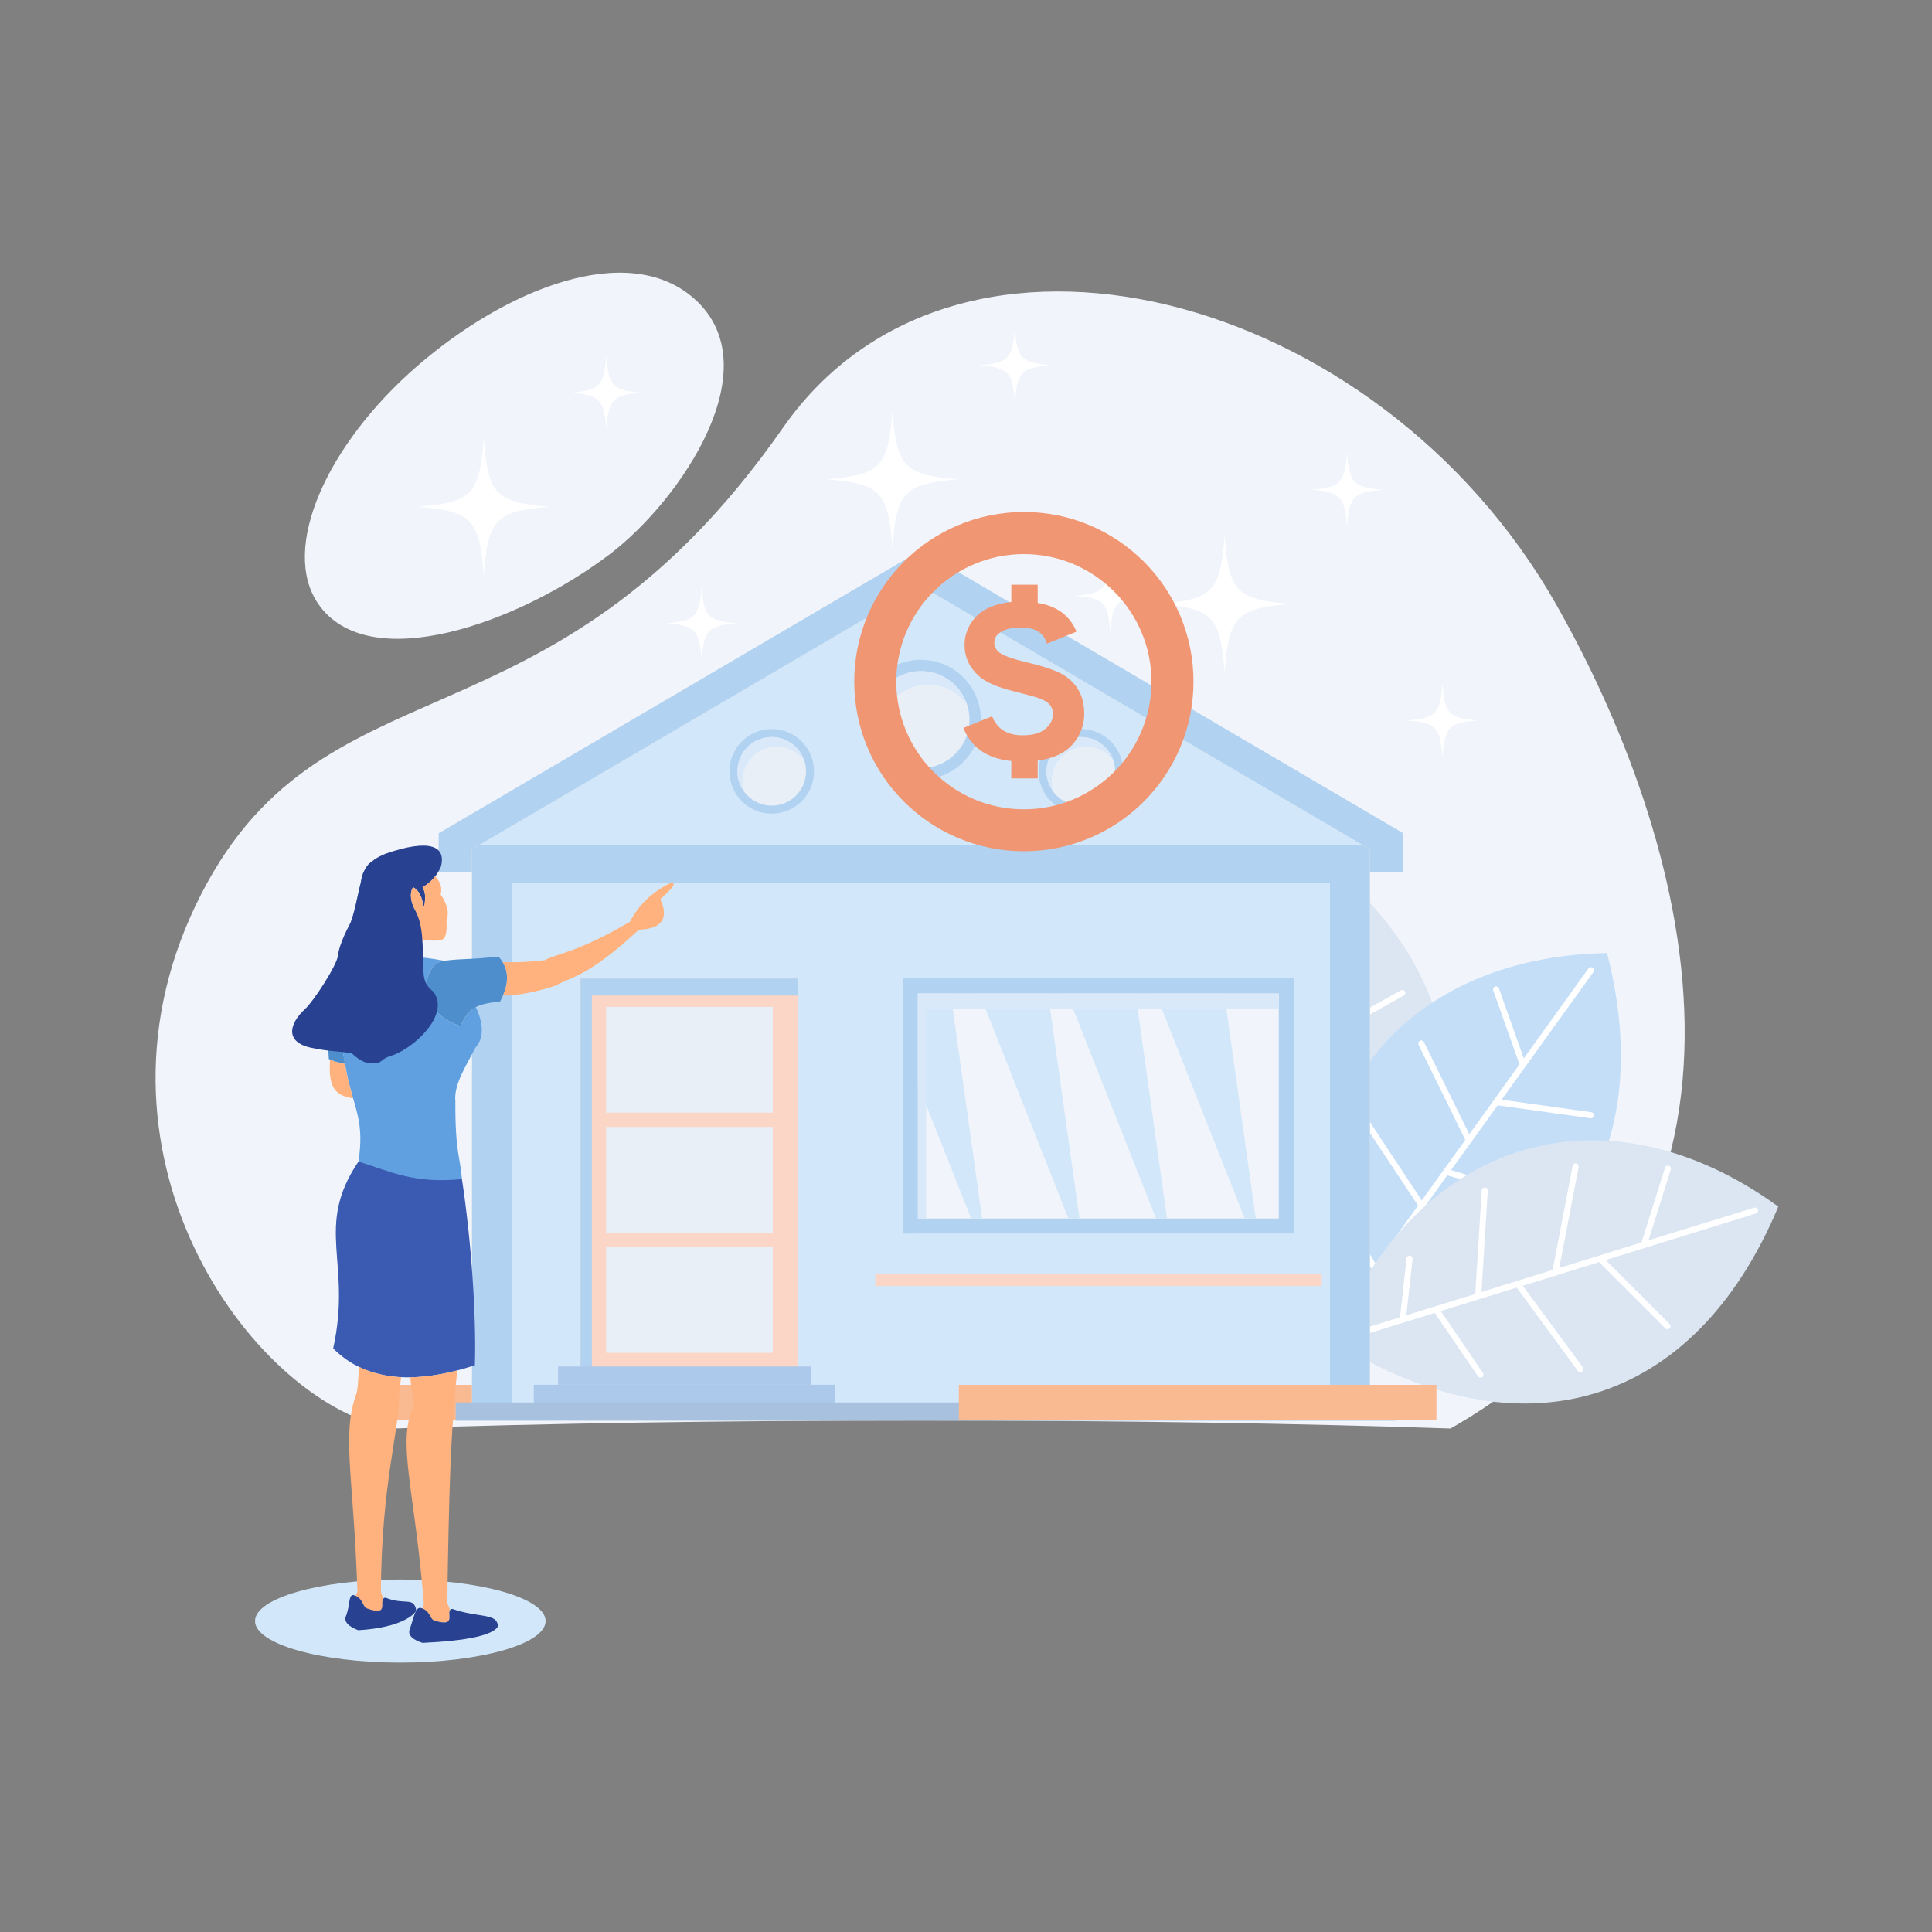 <svg xmlns="http://www.w3.org/2000/svg" enable-background="new 0 0 2000 2000" viewBox="0 0 2000 2000" id="calculating-household-utility-bill"><rect x="0" y="0" width="2000" height="2000" fill="#808080" stroke="none"/><path fill="#f1f5fb" fill-rule="evenodd" d="M954.6,1470.5c206.4,0,396.3,3.1,547,8.3c368.8-210.8,241.1-621.7,108.7-854.2
		C1426,301.1,990.5,184.9,810.4,443C565.9,793.3,330,671,202.6,937.1c-127.4,266.1,66.1,521.1,205,541.7
		C558.4,1473.6,748.3,1470.5,954.6,1470.5L954.6,1470.5z M631.5,573.5c-94.4,71.8-250.6,127.5-302.4,51.1
		c-38.7-57.1,9-164.1,102.4-245.3C524.9,298.1,650,249,718.2,308.8C799.2,379.7,704.2,518.1,631.5,573.5z" clip-rule="evenodd"></path><path fill="#dce6f3" fill-rule="evenodd" d="M1364,884c-167.3,131.1-177.8,333.8,8.2,481.2C1542.7,1211.1,1540,1024.2,1364,884z" clip-rule="evenodd"></path><path fill="#fff" fill-rule="evenodd" d="M1358.2,908.3c0-1.7,1.3-3.1,3-3.2c1.7,0,3.2,1.3,3.2,3l3.9,162.7l81.9-45.6c1.5-0.8,3.4-0.3,4.2,1.2
				s0.3,3.4-1.2,4.2l-84.7,47.2l1.1,45.2c0.5,0.8,0.5,1.9,0.1,2.8l0.8,34.7l98.4-36.7c1.6-0.6,3.4,0.2,4,1.8c0.6,1.6-0.2,3.4-1.8,4
				l-100.4,37.4l1,40.6c0,0.1,0,0.3,0,0.4l1,41.2l73.6-24.4c1.6-0.5,3.4,0.3,3.9,2c0.5,1.6-0.4,3.4-2,3.9l-75.4,25l2.6,109.1
				c0,1.7-1.3,3.2-3,3.2c-1.7,0-3.2-1.3-3.2-3l-1.7-73.4l-56.9-23.3c-1.6-0.6-2.4-2.5-1.7-4.1c0.7-1.6,2.5-2.4,4.1-1.7l54.4,22.2
				l-1.8-74.8l-101.2-35.7c-1.6-0.6-2.5-2.4-1.9-4c0.6-1.6,2.4-2.5,4-1.9l99,34.9l-0.9-38.4l0-0.2l-0.9-38.7l-98-49.4
				c-1.5-0.8-2.2-2.7-1.4-4.2c0.8-1.5,2.7-2.2,4.2-1.4l95,47.9l-1-43l0-0.2l-1.1-46l-67.8-44.7c-1.4-0.9-1.8-2.9-0.9-4.3
				c0.9-1.4,2.9-1.8,4.3-0.9l64.2,42.3L1358.2,908.3z" clip-rule="evenodd"></path><path fill="#c5def8" fill-rule="evenodd" d="M1663.6,986.6c-212.5,3.8-343.1,159.2-283.5,388.9C1609.1,1355.4,1719.6,1204.5,1663.6,986.6z" clip-rule="evenodd"></path><path fill="#fff" fill-rule="evenodd" d="M1644.4,1002.5c1-1.4,3-1.7,4.4-0.7c1.4,1,1.7,3,0.7,4.4l-95,132.2l92.8,13c1.7,0.2,2.9,1.8,2.7,3.5
				c-0.2,1.7-1.8,2.9-3.5,2.7l-96.1-13.4l-26.4,36.7c-0.1,1-0.7,1.8-1.7,2.3l-20.2,28.1l100.6,30.1c1.7,0.5,2.6,2.2,2.1,3.9
				c-0.5,1.7-2.2,2.6-3.9,2.1l-102.7-30.7l-23.7,33c-0.1,0.1-0.1,0.2-0.2,0.3l-24.1,33.5l73.5,24.9c1.6,0.6,2.5,2.3,1.9,4
				c-0.5,1.6-2.3,2.5-4,2l-75.3-25.5l-63.7,88.7c-1,1.4-3,1.7-4.4,0.7c-1.4-1-1.7-3-0.7-4.4l42.8-59.6l-31.4-52.9
				c-0.9-1.5-0.4-3.4,1.1-4.3c1.5-0.9,3.4-0.4,4.3,1.1l30,50.5l43.7-60.7l-59.3-89.5c-1-1.4-0.6-3.4,0.9-4.3
				c1.4-0.9,3.4-0.6,4.3,0.9l57.9,87.6l22.4-31.2l0.1-0.1l22.6-31.4l-48.4-98.4c-0.8-1.5-0.1-3.4,1.4-4.2c1.5-0.8,3.4-0.1,4.2,1.4
				l46.9,95.4l25.1-34.9l0.1-0.2l26.8-37.3l-27.2-76.5c-0.6-1.6,0.3-3.4,1.9-4c1.6-0.6,3.4,0.3,4,1.9l25.7,72.5L1644.4,1002.5z" clip-rule="evenodd"></path><path fill="#dce6f3" fill-rule="evenodd" d="M1840.9,1249.1c-171.9-125.1-369.7-79.8-460.6,139.5C1575.1,1510.4,1754.2,1456.7,1840.9,1249.1z" clip-rule="evenodd"></path><path fill="#fff" fill-rule="evenodd" d="M1815.9 1250.2c1.7-.5 3.4.4 3.9 2.1.5 1.7-.4 3.4-2.1 3.9l-155.5 48.2 66.2 66.3c1.2 1.2 1.2 3.2 0 4.4-1.2 1.2-3.2 1.2-4.4 0l-68.6-68.6-43.2 13.4c-.7.7-1.7 1-2.7.8l-33.1 10.3 62.2 84.6c1 1.4.7 3.3-.7 4.4-1.4 1-3.3.7-4.4-.7l-63.4-86.4-38.8 12c-.1 0-.3.1-.4.1l-39.4 12.2 43.6 64.1c1 1.4.6 3.4-.8 4.3-1.4 1-3.4.6-4.3-.8l-44.7-65.7-104.3 32.3c-1.6.5-3.4-.4-3.9-2.1-.5-1.6.4-3.4 2.1-3.9l70.1-21.7 6.8-61.1c.2-1.7 1.7-2.9 3.4-2.8 1.7.2 3 1.7 2.8 3.4l-6.5 58.4 71.4-22.1 6.7-107.2c.1-1.7 1.6-3 3.3-2.9 1.7.1 3 1.6 2.9 3.3l-6.5 104.8 36.7-11.4.1 0 36.9-11.5 20.7-107.7c.3-1.7 2-2.8 3.7-2.5 1.7.3 2.8 2 2.5 3.7l-20.1 104.5 41.1-12.7.2-.1 43.9-13.6 24.4-77.4c.5-1.6 2.3-2.6 3.9-2 1.6.5 2.6 2.3 2 3.9l-23.1 73.3L1815.9 1250.2zM500.8 453.9c-4.2 58.2-12.8 66.2-68.3 70.7 55.5 4.5 64.1 12.5 68.3 70.7 4.2-58.2 12.8-66.2 68.3-70.7C513.6 520.2 505 512.1 500.8 453.9L500.8 453.9zM726.3 607.4c-2.3 31.1-6.9 35.4-36.5 37.8 29.6 2.4 34.2 6.7 36.5 37.8 2.3-31.1 6.8-35.4 36.5-37.8C733.2 642.8 728.6 638.5 726.3 607.4L726.3 607.4zM627.6 368.3c-2.3 31.5-6.9 35.8-36.9 38.2 30 2.4 34.7 6.8 36.9 38.2 2.3-31.5 6.9-35.8 36.9-38.2C634.5 404.1 629.8 399.7 627.6 368.3zM923.8 425.5c-4.2 58.2-12.8 66.2-68.3 70.7 55.5 4.5 64.1 12.5 68.3 70.7 4.2-58.2 12.8-66.2 68.3-70.7C936.7 491.8 928.1 483.7 923.8 425.5L923.8 425.5zM1149.4 579c-2.3 31.1-6.8 35.4-36.5 37.8 29.6 2.4 34.2 6.7 36.5 37.8 2.3-31.1 6.8-35.4 36.5-37.8C1156.2 614.4 1151.7 610.1 1149.4 579L1149.4 579zM1050.6 339.9c-2.3 31.5-6.9 35.8-36.9 38.2 30 2.4 34.6 6.8 36.9 38.2 2.3-31.5 6.9-35.8 36.9-38.2C1057.5 375.7 1052.9 371.4 1050.6 339.9zM1267.7 554.5c-4.2 58.2-12.8 66.2-68.3 70.7 55.5 4.5 64.1 12.5 68.3 70.7 4.2-58.2 12.8-66.2 68.3-70.7C1280.5 620.7 1271.9 612.7 1267.7 554.5L1267.7 554.5zM1493.2 708c-2.3 31.1-6.8 35.4-36.5 37.8 29.6 2.4 34.2 6.7 36.5 37.8 2.3-31.1 6.9-35.4 36.5-37.8C1500.1 743.3 1495.5 739.1 1493.2 708L1493.2 708zM1394.4 468.8c-2.3 31.5-6.9 35.8-36.9 38.2 30 2.4 34.7 6.8 36.9 38.2 2.3-31.5 6.9-35.8 36.9-38.2C1401.4 504.6 1396.7 500.3 1394.4 468.8z" clip-rule="evenodd"></path><path fill="#d2e8fa" fill-rule="evenodd" d="M414.4,1721.1c82.9,0,150.4-19.3,150.4-43c0-23.7-67.6-43-150.4-43c-82.9,0-150.4,19.3-150.4,43
		C264,1701.8,331.6,1721.1,414.4,1721.1z" clip-rule="evenodd"></path><rect width="1076.6" height="36.8" x="410.2" y="1433.6" fill="#f9ba91" fill-rule="evenodd" clip-rule="evenodd"></rect><polygon fill="#b2d2f1" fill-rule="evenodd" points="1452.7 902.7 1452.7 862.6 953.4 569.6 454.1 862.6 454.1 902.7" clip-rule="evenodd"></polygon><polygon fill="#efeada" fill-rule="evenodd" points="1418.1 1460.3 1418.1 879.2 953.4 606.5 488.6 879.2 488.6 1460.3" clip-rule="evenodd"></polygon><polygon fill="#b2d2f1" fill-rule="evenodd" points="1418.1 1460.3 1418.1 879.2 953.4 606.5 488.6 879.2 488.6 1460.3" clip-rule="evenodd"></polygon><rect width="846.9" height="547.2" x="529.9" y="914.3" fill="#d2e8fa" fill-rule="evenodd" clip-rule="evenodd"></rect><rect width="225.4" height="402.1" x="601" y="1013" fill="#fbd5c6" fill-rule="evenodd" clip-rule="evenodd"></rect><polygon fill="#b2d2f1" fill-rule="evenodd" points="612.7 1030.6 826.3 1030.6 826.3 1013 601 1013 601 1415.1 612.7 1415.1" clip-rule="evenodd"></polygon><rect width="172.6" height="109.5" x="627.4" y="1042.3" fill="#e8eff7" fill-rule="evenodd" clip-rule="evenodd"></rect><rect width="172.6" height="109.5" x="627.4" y="1166.6" fill="#e8eff7" fill-rule="evenodd" clip-rule="evenodd"></rect><rect width="172.6" height="109.5" x="627.4" y="1290.9" fill="#e8eff7" fill-rule="evenodd" clip-rule="evenodd"></rect><rect width="262" height="18.9" x="577.7" y="1414.6" fill="#acc8ea" fill-rule="evenodd" clip-rule="evenodd"></rect><rect width="312.2" height="19" x="552.6" y="1433.5" fill="#acc8ea" fill-rule="evenodd" clip-rule="evenodd"></rect><rect width="973" height="18.9" x="471.8" y="1451.8" fill="#a8c1df" fill-rule="evenodd" clip-rule="evenodd"></rect><rect width="404.6" height="263.9" x="934.7" y="1013" fill="#b2d2f1" fill-rule="evenodd" clip-rule="evenodd"></rect><rect width="373.6" height="232.9" x="950.2" y="1028.5" fill="#f1f4fa" fill-rule="evenodd" clip-rule="evenodd"></rect><polygon fill="#d2e8fa" fill-rule="evenodd" points="1196.4 1028.5 1267.3 1028.5 1300 1261.4 1288.5 1261.4" clip-rule="evenodd"></polygon><polygon fill="#d2e8fa" fill-rule="evenodd" points="1104.6 1028.5 1175.5 1028.5 1208.1 1261.4 1196.7 1261.4" clip-rule="evenodd"></polygon><polygon fill="#d2e8fa" fill-rule="evenodd" points="1013.9 1028.5 1084.8 1028.5 1117.5 1261.4 1106 1261.4" clip-rule="evenodd"></polygon><polygon fill="#d2e8fa" fill-rule="evenodd" points="950.2 1122.2 950.2 1028.5 984.1 1028.5 1016.7 1261.4 1005.3 1261.4" clip-rule="evenodd"></polygon><polygon fill="#b2d2f1" fill-rule="evenodd" points="946.5 1026.6 1339.3 1026.6 1339.3 1013 934.7 1013 934.7 1276.9 946.5 1276.9" clip-rule="evenodd"></polygon><polygon fill="#d9e9fa" fill-rule="evenodd" points="958.8 1044.6 1323.8 1044.6 1323.8 1028.5 950.2 1028.5 950.2 1261.4 958.8 1261.4" clip-rule="evenodd"></polygon><polygon fill="#d2e8fa" fill-rule="evenodd" points="1410.5 874.7 953.4 606.5 496.3 874.7" clip-rule="evenodd"></polygon><path fill="#b2d2f1" fill-rule="evenodd" d="M891.4,745c0-34.2,27.7-62,62-62c34.2,0,62,27.7,62,62c0,34.2-27.8,62-62,62
			C919.1,806.9,891.4,779.2,891.4,745z" clip-rule="evenodd"></path><path fill="#e8eff7" fill-rule="evenodd" d="M953.4,795.2c-27.7,0-50.2-22.5-50.2-50.2c0-27.7,22.5-50.2,50.2-50.2c27.7,0,50.2,22.5,50.2,50.2
			C1003.6,772.6,981.1,795.2,953.4,795.2z" clip-rule="evenodd"></path><path fill="#d9e9fa" fill-rule="evenodd" d="M910.6,759c0-27.7,22.5-50.2,50.2-50.2c16.3,0,30.6,7.9,39.8,19.9c-6.8-19.7-25.3-34-47.3-34
			c-27.7,0-50.2,22.5-50.2,50.2c0,11.4,4,21.8,10.4,30.3C911.8,770.1,910.6,764.7,910.6,759z" clip-rule="evenodd"></path><rect width="462" height="12.8" x="906.2" y="1318.5" fill="#fbd5c6" fill-rule="evenodd" clip-rule="evenodd"></rect><rect width="494.2" height="36.8" x="992.6" y="1433.6" fill="#f9ba91" fill-rule="evenodd" clip-rule="evenodd"></rect><path fill="#b2d2f1" fill-rule="evenodd" d="M755.1,798.5c0-24.2,19.6-43.8,43.8-43.8c24.2,0,43.8,19.6,43.8,43.8c0,24.2-19.6,43.8-43.8,43.8
			C774.7,842.3,755.1,822.7,755.1,798.5z" clip-rule="evenodd"></path><path fill="#e8eff7" fill-rule="evenodd" d="M798.9,834c-19.6,0-35.5-15.9-35.5-35.5c0-19.6,15.9-35.5,35.5-35.5c19.6,0,35.5,15.9,35.5,35.5
			C834.4,818.1,818.5,834,798.9,834z" clip-rule="evenodd"></path><path fill="#d9e9fa" fill-rule="evenodd" d="M768.7,808.4c0-19.6,15.9-35.5,35.5-35.5c11.5,0,21.6,5.6,28.1,14.1c-4.8-13.9-17.9-24-33.4-24
			c-19.6,0-35.5,15.9-35.5,35.5c0,8.1,2.8,15.4,7.4,21.4C769.5,816.3,768.7,812.5,768.7,808.4z" clip-rule="evenodd"></path><path fill="#b2d2f1" fill-rule="evenodd" d="M1075.1,798.5c0-24.2,19.6-43.8,43.8-43.8c24.2,0,43.8,19.6,43.8,43.8c0,24.2-19.6,43.8-43.8,43.8
			C1094.7,842.3,1075.1,822.7,1075.1,798.5z" clip-rule="evenodd"></path><path fill="#e8eff7" fill-rule="evenodd" d="M1118.9,834c-19.6,0-35.5-15.9-35.5-35.5c0-19.6,15.9-35.5,35.5-35.5c19.6,0,35.5,15.9,35.5,35.5
			C1154.4,818.1,1138.5,834,1118.9,834z" clip-rule="evenodd"></path><path fill="#d9e9fa" fill-rule="evenodd" d="M1088.7,808.4c0-19.6,15.9-35.5,35.5-35.5c11.5,0,21.6,5.6,28.1,14.1c-4.8-13.9-17.9-24-33.4-24
			c-19.6,0-35.5,15.9-35.5,35.5c0,8.1,2.8,15.4,7.4,21.4C1089.6,816.3,1088.7,812.5,1088.7,808.4z" clip-rule="evenodd"></path><g><path fill="#f19672" fill-rule="evenodd" d="M1059.9,530c48.5,0,92.4,19.7,124.2,51.4c31.8,31.8,51.4,75.7,51.4,124.2c0,48.5-19.7,92.4-51.4,124.2
			c-31.8,31.8-75.7,51.4-124.2,51.4s-92.4-19.7-124.2-51.4c-31.8-31.8-51.4-75.7-51.4-124.2c0-48.5,19.7-92.4,51.4-124.2
			C967.5,549.7,1011.4,530,1059.9,530L1059.9,530z M1153.3,612.3c-23.9-23.9-56.9-38.7-93.4-38.7c-36.5,0-69.5,14.8-93.4,38.7
			c-23.9,23.9-38.7,56.9-38.7,93.4c0,36.5,14.8,69.5,38.7,93.4c23.9,23.9,56.9,38.7,93.4,38.7c36.5,0,69.5-14.8,93.4-38.7
			c23.9-23.9,38.7-56.9,38.7-93.4C1192,669.2,1177.2,636.2,1153.3,612.3z" clip-rule="evenodd"></path><path fill="#f19672" fill-rule="evenodd" d="M1027,741.5c2.1,5.2,4.9,9.3,8.4,12.3c5.8,4.9,13.5,7.4,23.3,7.4c10.3,0,18.1-2.2,23.4-6.6
			c5.2-4.4,7.9-9.5,7.9-15.4c0-3.8-1.1-7-3.3-9.7c-2.2-2.6-6.1-4.9-11.6-6.9c-3.8-1.3-12.3-3.6-25.7-7c-17.2-4.3-29.3-9.6-36.2-15.9
			c-9.8-8.8-14.7-19.6-14.7-32.2c0-8.1,2.3-15.8,6.9-22.9c4.6-7.1,11.2-12.5,19.9-16.2c6.3-2.7,13.4-4.4,21.6-5.2v-17.9h27.3v18.8
			c11.5,1.9,20.7,5.9,27.6,12c5.7,5,9.9,10.9,12.5,17.8l-30.5,12.4c-1.6-5-4-8.8-7.3-11.3c-4.5-3.6-11.3-5.4-20.3-5.4
			c-9.3,0-16.6,1.9-21.8,5.8c-3.4,2.5-5.1,5.8-5.1,10c0,3.8,1.6,7,4.8,9.7c4,3.5,13.9,7,29.6,10.7c15.7,3.7,27.2,7.6,34.7,11.5
			c7.5,4,13.4,9.4,17.6,16.3c4.2,6.9,6.4,15.4,6.4,25.4c0,9.1-2.5,17.7-7.6,25.7c-5.1,8-12.3,13.9-21.6,17.8
			c-5.5,2.3-11.8,3.9-19,4.9v18.4h-27.3v-18c-14.7-1.5-26.3-6-35-13.4c-6.4-5.5-11.2-12.4-14.6-20.8L1027,741.5z" clip-rule="evenodd"></path></g><g><path fill="#61a0e0" fill-rule="evenodd" d="M492.4,1084.2c8.4-9.7,8.5-23.6,0.2-41.7c-8.5,4.3-11.4,10.9-16,19.6c-50.3-16.2-37.6-66.9-16.7-67.5
			c-51.2-9.7-82.1-4.2-105.5,23c-7.9,25.1,1.5,84,7.5,106.3c6.4,25.7,15,40,9.2,78.5c27.2,19.6,34.9,39.9,107.1,18.2
			c-1.6-22.2-7.1-27.6-6.8-80.5C469.5,1122.6,483.2,1102.2,492.4,1084.2z" clip-rule="evenodd"></path><path fill="#3b5bb3" fill-rule="evenodd" d="M478.2,1220.6c-49.5,4.8-72-7.1-107.1-18.2c-46.1,68.4-6.4,103.7-26.2,193.5c32.7,32.8,81.6,38.7,146.7,17.4
			C493.2,1360.2,487.6,1282.3,478.2,1220.6z" clip-rule="evenodd"></path><path fill="#ffb27d" fill-rule="evenodd" d="M371.6,1415c-0.7,10.6-0.9,20.1-2.3,26.7c-16.1,43.2-3.2,85.4,0.7,206.1c-0.6,1.5-1.2,3-1.8,4.4
			c8.1,3.6,7.1,11.3,11.9,13.1c22.4,8.1,13.1-6.2,16.8-10.2c-1-2.5-1.9-4.9-2.6-7.3c0.6-111.2,18.8-166.2,18.8-200.8
			c0.2-5.3,1.6-16.2,2.1-21.2l-0.1,0C398.8,1424.7,384.4,1421.2,371.6,1415z" clip-rule="evenodd"></path><path fill="#284191" fill-rule="evenodd" d="M357.8,1673.8c5-12,2.6-22.9,8.1-22.6c10.5,3,8.9,12,14.1,13.9c25.4,9.2,10.1-10.4,19.1-11.2
			c19.6,8.1,29.5-1.5,31.8,13.3c-1.7,3.8-14.8,17.7-60.1,20.4C360.6,1683.6,356.3,1679,357.8,1673.8z" clip-rule="evenodd"></path><path fill="#ffb27d" fill-rule="evenodd" d="M424.7,1425.8c1.2,12.4,2.8,21.9,3.8,29.2c-18.3,37.3,0.8,85.5,10.3,205.8c-0.5,1.5-1,3-1.6,4.4
			c8.2,3.2,7.6,11,12.5,12.5c22.8,7,12.8-6.8,16.3-11c-1.1-2.4-2.1-4.8-3-7.1c1.6-114.6,4.2-183.7,7.9-207.4
			c-0.1-11.2,1.3-22.7,2.6-33.5C455.9,1423.2,439.6,1425.5,424.7,1425.8z" clip-rule="evenodd"></path><path fill="#284191" fill-rule="evenodd" d="M423.8,1687.6c4.5-12.2,5.7-23.2,11.2-23.2c10.7,2.5,9.5,11.6,14.7,13.2c25.8,8,9.6-10.9,18.5-12.1
			c27.7,9.7,47.1,3.9,47.2,18.4c-5.8,9-31.8,14.6-78,16.8C427,1697.3,422.5,1692.9,423.8,1687.6z" clip-rule="evenodd"></path><path fill="#4f8ecc" fill-rule="evenodd" d="M476.6,1062.1c-50.3-16.2-37.6-66.9-16.7-67.5c20.4-2.6,25.2-0.9,56.1-4.4c11.3,12.3,11.8,27.9,1.6,46.7
			C487.1,1039.4,484.1,1047.8,476.6,1062.1z" clip-rule="evenodd"></path><path fill="#ffb27d" fill-rule="evenodd" d="M520.4 996c12.7.5 27.3-.2 43.6-2 13.2-7.5 30.6-6.3 88-39.7 10.9-20.7 26.4-32.8 43.4-40.8 4.2 1.8 1.7 4.6-11.8 17.6 9.1 19.3 1.6 30.7-22.3 31.3-53.5 49.8-71.1 49-85.9 57.8-20.2 6.7-38.5 10.2-54.7 10.4C526.4 1017.3 526.3 1005.8 520.4 996zM365.5 1137c-19.5-3.1-25.6-11.8-23.9-40 3.7 1.4 9.7 3.2 15.4 4.3 1.6 9.1 3.3 17 4.9 22.6C362.6 1126.4 364.9 1134.5 365.5 1137z" clip-rule="evenodd"></path><path fill="#4f8ecc" fill-rule="evenodd" d="M357.1,1101.2c-5.8-1.1-10.5-2.3-14.1-3.8c-0.9-0.4-1.8-0.7-2.6-1.1c-2.7-39.9,2-66.2,14-78.8
			C348.5,1036.3,352.3,1074.1,357.1,1101.2z" clip-rule="evenodd"></path><path fill="#284191" fill-rule="evenodd" d="M414.1,972.4c-26.3,1.5-39.1-13.1-38.7-43.6c-0.8-3.1-1.4-6-1.6-8.8c-1.6-17.1,7-29.2,25.8-36.4
			c44-15.2,62.9-8.6,56.7,13.9c-4.1,9.2-10.4,16.2-18.8,21c2.4,4.4,3.2,9.2,2.4,14.7c0.1,1.5-0.4,3.5-1.4,6.1
			c-1.4-11-5-17.9-10.9-20.8c-3.9,6.7-2.7,15.6,3.6,26.6C433.8,960.8,428.2,969.9,414.1,972.4z" clip-rule="evenodd"></path><path fill="#ffb27d" fill-rule="evenodd" d="M396.4,992.3c2.2-6.6,1.8-14.1-1.1-22.4c5.2,2,11.5,2.9,18.7,2.5c14.1-2.4,19.8-11.5,17.1-27.4
			c-6.2-11-7.4-19.8-3.6-26.6c5.9,2.9,9.6,9.8,10.9,20.8c1-2.6,1.4-4.7,1.4-6.1c0.8-5.4,0-10.3-2.4-14.7c5.1-2.9,9.5-6.7,13-11.3
			c5.6,5.9,7.6,12.1,5.7,18.8c7.1,10.3,9.1,19.4,6.1,27.4c0.5,8.4-0.2,14.1-2,17.3c-2.9,5-17.6,2.7-22.8,2.3
			c-2.2,5.5-2.6,11.5-1.2,18.1C421.1,989.5,408,989.8,396.4,992.3z" clip-rule="evenodd"></path><path fill="#173380" fill-rule="evenodd" d="M392.7,960.7c0.6-9.7-0.9-20.2-4.3-31.5c-1,0.4-2,0.6-2.9,0.7c3.1,11.8,2.9,22.7-0.6,32.9
			c2.8,3.1,6.3,5.5,10.5,7.1c5.2,2,11.5,2.9,18.7,2.5c9.2-1.6,14.8-6.1,16.9-13.4C421.2,971.4,408.5,972,392.7,960.7z" clip-rule="evenodd"></path><path fill="#284191" fill-rule="evenodd" d="M363,954.8c-0.6,1.5-11.8,21.4-13.1,34.2c-1,10.1-25.1,47.2-33.9,55.3c-17.1,15.7-21.3,34.8,6.8,40.5
			c19.9,4.1,25.1,2.8,41.3,5.6c0.8,0.2,9.5,10,19.4,10.3c14.5,0.3,8.1-3.6,21.5-7.8c23.6-7.5,60.5-42.2,44.2-65.5
			c-1.9-2.8-9.4-5.9-10.6-18.5c-1.6-16.8,1.1-46.9-7.5-63.7c-2.8-5.6-15-29.2-33-47.1C373.8,873.7,373.4,927.2,363,954.8z" clip-rule="evenodd"></path></g></svg>